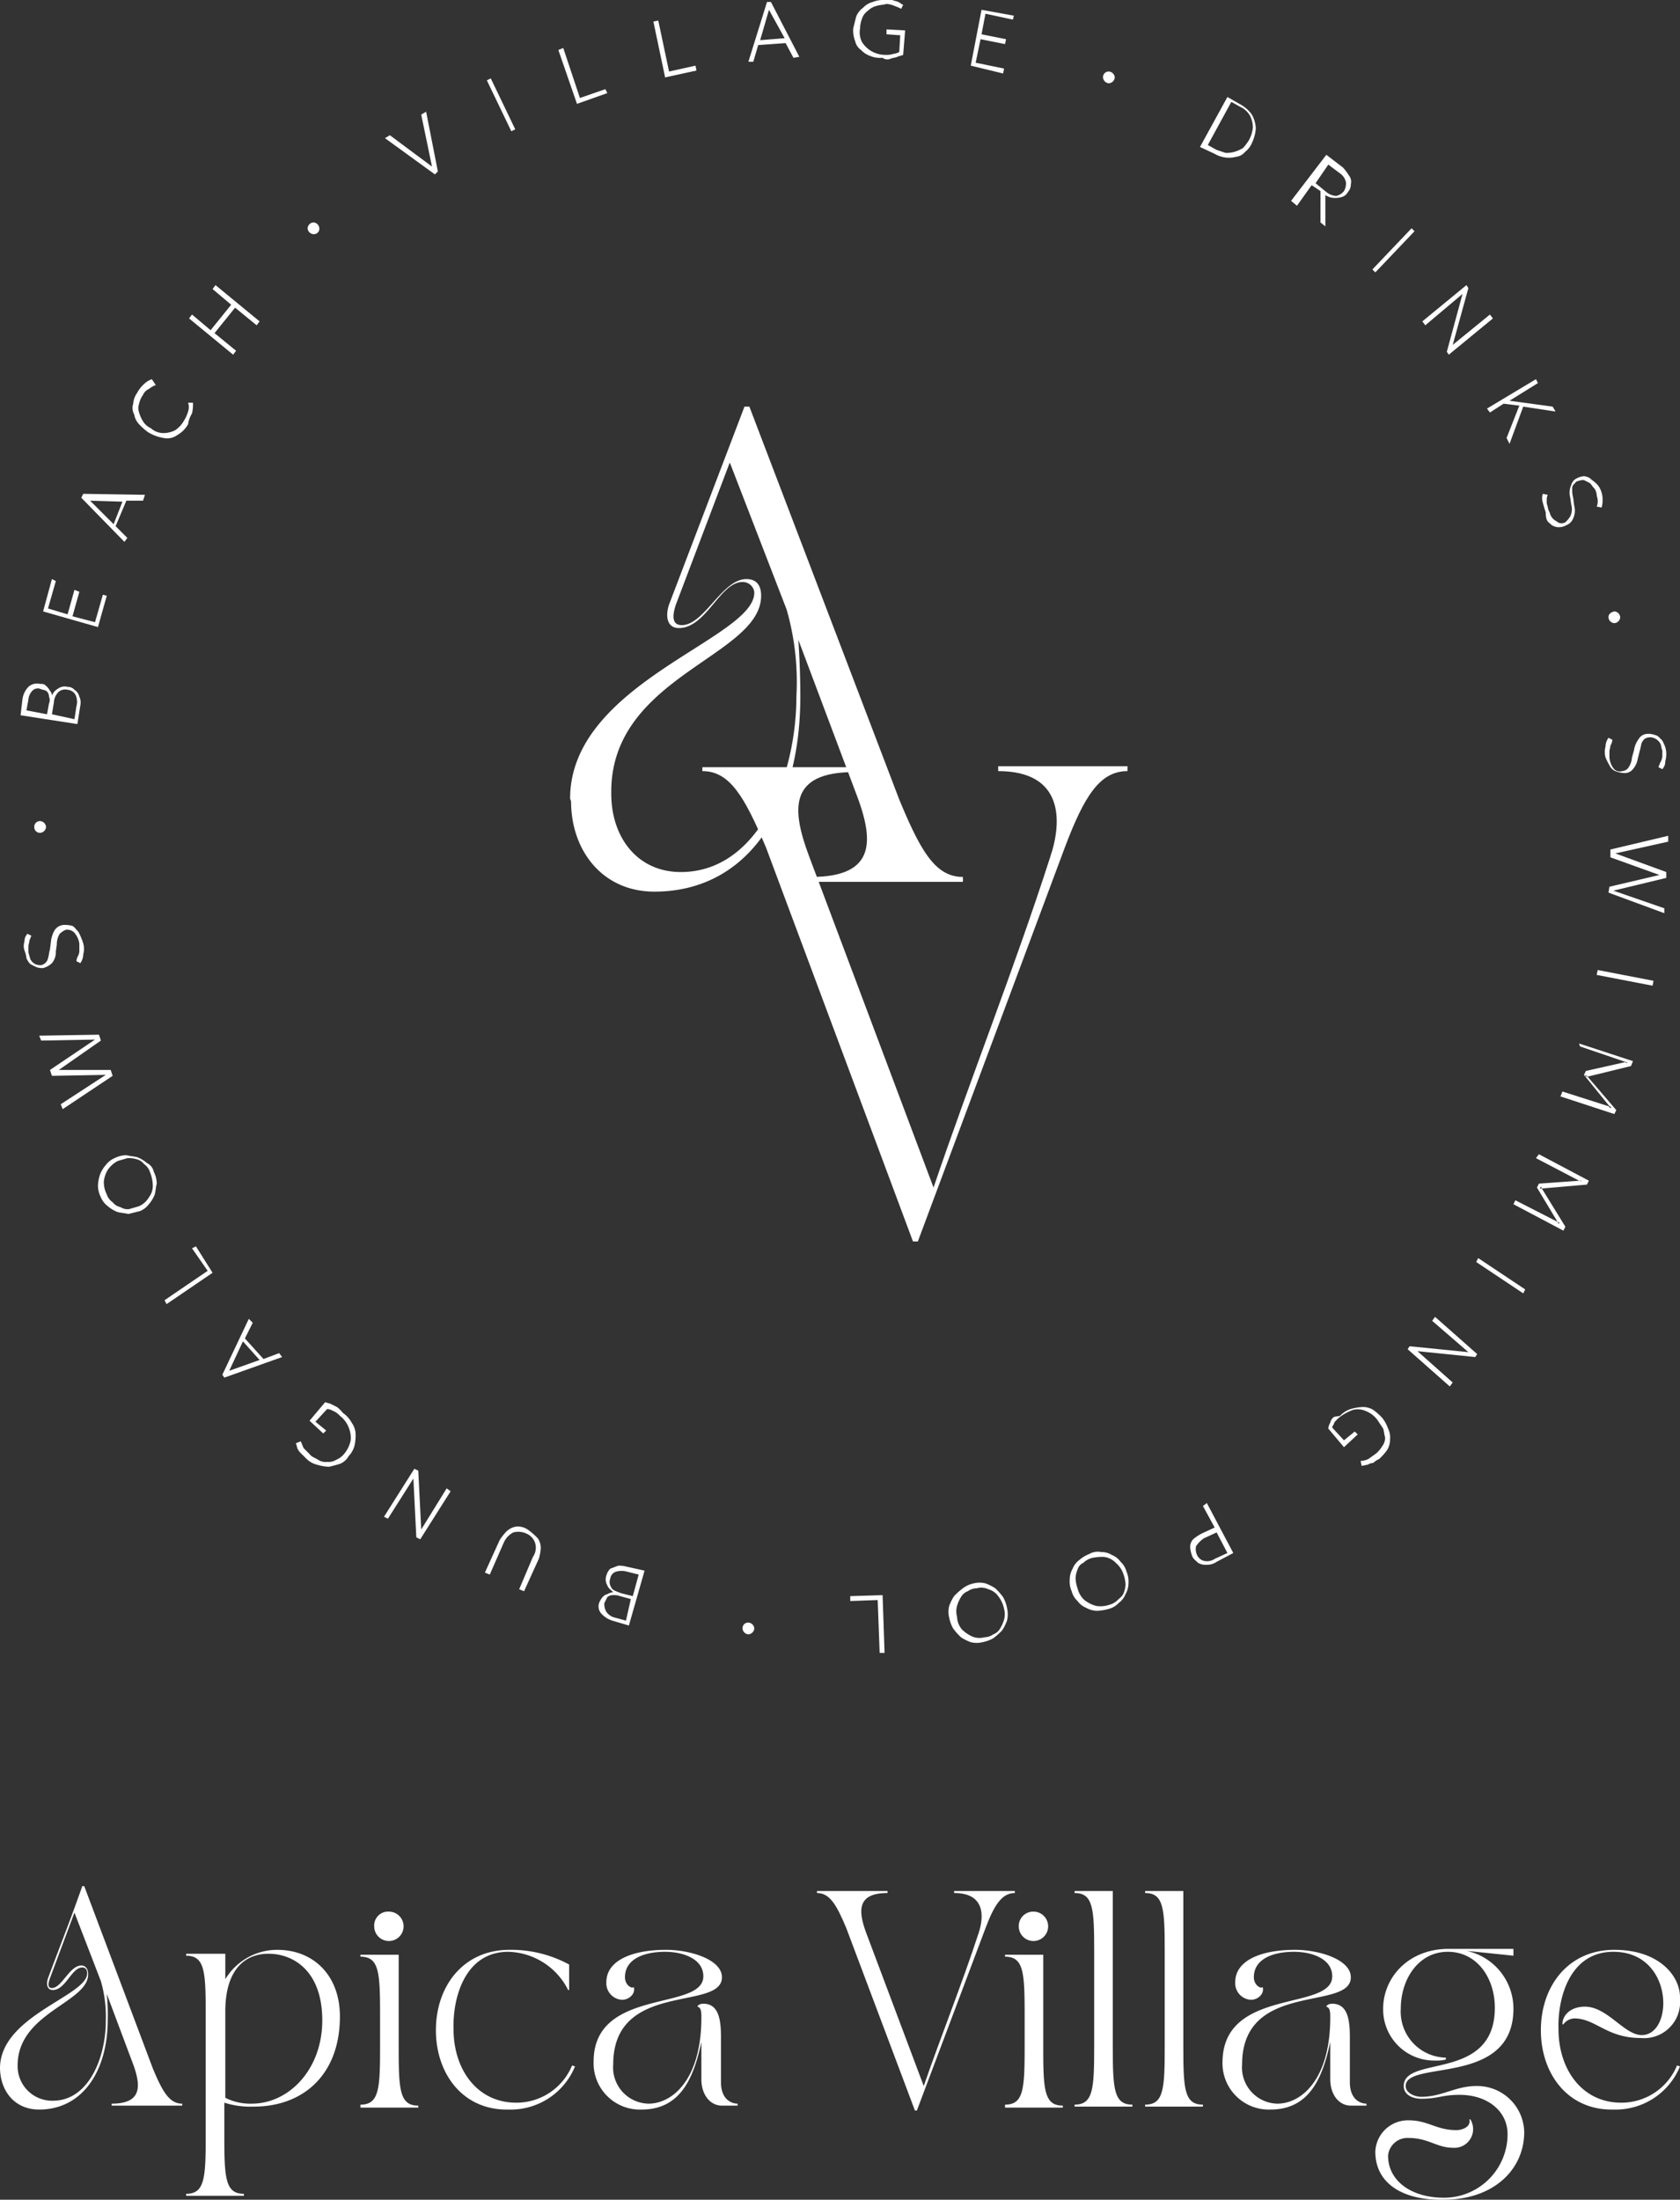 <svg xmlns="http://www.w3.org/2000/svg" width="171.503" height="224.504" viewBox="0 0 171.503 224.504">
  <rect x="0" y="0" width="171.503" height="224.504" fill="#333333" stroke="none"/>
  <g id="logo-con-scritta-bianco" transform="translate(-0.8)">
    <g id="Raggruppa_86" data-name="Raggruppa 86">
      <path id="Tracciato_40" data-name="Tracciato 40" d="M9.7,201.4c0-.4-.2-.6-.5-.6-1.1,0-1.7,2.3-3,2.3-.6,0-.7-.6-.5-1.2,1.3-3.5,2.2-5.7,3.5-9.4h.2l7,18.6c1,2.4,1.7,3.6,3,3.6v.2H12.2v-.2c3.1,0,3-1.8,2.2-4l-2.7-7.2a20.121,20.121,0,0,1,.1,2.6c0,5.3-2.6,9.2-7,9.2-2.6,0-4-2-4-4.3C.9,205.7,9.7,203.7,9.7,201.4Zm-3.5,13c3.7,0,5.4-4.5,5.4-8.1a13.177,13.177,0,0,0-.5-4.1l-2.7-7-2.5,6.7c-.3.8-.1,1,.2,1,1,0,1.8-2.3,3-2.3.4,0,.7.3.7.9,0,2.9-7.2,3.9-7.2,9.3A3.524,3.524,0,0,0,6.2,214.4Z" fill="#fff"/>
      <path id="Tracciato_41" data-name="Tracciato 41" d="M19.9,199.4h3.9V202a6.186,6.186,0,0,1,5.3-3c3.7,0,6.4,2.6,6.4,6.8,0,5.9-3.7,9.2-8.8,9.2a8.842,8.842,0,0,1-3-.4V218c0,4.3.1,5.9,2,5.9v.2H19.8v-.2c1.9,0,2-1.6,2-5.9V205.5c0-4.3-.1-5.9-2-5.9v-.2Zm3.9,14.7a5.666,5.666,0,0,0,2.7.6c3.8,0,7.2-3.5,7.2-8.5s-2.9-6.8-5.5-6.8c-2.3,0-4.4,1.5-4.4,5.9v8.8Z" fill="#fff"/>
      <path id="Tracciato_42" data-name="Tracciato 42" d="M37.6,215v-.2c1.9,0,2-1.6,2-5.9v-3.3c0-4.3-.1-5.9-2-5.9v-.2h3.9V209c0,4.3.1,5.9,2,5.9v.2H37.6Zm2.9-19.9a1.5,1.5,0,1,1-1.5,1.5A1.417,1.417,0,0,1,40.5,195.1Z" fill="#fff"/>
      <path id="Tracciato_43" data-name="Tracciato 43" d="M45.3,207.2c0-4.5,2.8-8.2,7.5-8.2a12.387,12.387,0,0,1,6.1,1.5v2.6h-.1a7.044,7.044,0,0,0-6.1-3.9c-4.5,0-5.7,4.8-5.6,7.9,0,4.1,2.4,7.5,6.4,7.5a6.142,6.142,0,0,0,5.7-3.8l.3.1a7.1,7.1,0,0,1-6.8,4.4C48.1,215.4,45.3,211.7,45.3,207.2Z" fill="#fff"/>
      <path id="Tracciato_44" data-name="Tracciato 44" d="M72.6,201.7c0-1.8-2.1-2.5-3.9-2.5-2.1,0-4.1.7-4.1,2.6,0,.8.7,1.2.9,1,.2.7-.5,1.3-1.2,1.3a1.694,1.694,0,0,1-1.6-1.8c0-2.2,2.6-3.3,6.1-3.3,2.5,0,5.7,1,5.7,2.8,0,3.5-11.1.3-11.1,8.9a3.692,3.692,0,0,0,3.6,4c2.4,0,5.4-2.4,5.4-8.8,0-.5,0-1-.4-1.1,0-.1.2-.3.6-.3,1.6,0,1.8,1.7,1.8,3.4v4.6c0,1.8,1.1,2.2,1.7,2.2v.2H74.5c-1.2,0-2.1-1.1-2.1-2.7v-3.8c-.8,3.8-2.2,6.9-6.1,6.9a4.727,4.727,0,0,1-4.9-4.9C61.4,202.8,72.6,205.3,72.6,201.7Z" fill="#fff"/>
      <path id="Tracciato_45" data-name="Tracciato 45" d="M84.2,193h7.2v.2c-3.1,0-3,1.8-2.2,4l5.9,15.7c1.8-5.2,3.9-10.4,5.6-15.6.6-1.8.6-4.1-2.5-4.1V193h6.2v.2c-1.3,0-2.1,1.2-3,3.6l-7,18.6h-.2l-7-18.6c-1-2.4-1.7-3.6-3-3.6Z" fill="#fff"/>
      <path id="Tracciato_46" data-name="Tracciato 46" d="M103.4,215v-.2c1.9,0,2-1.6,2-5.9v-3.3c0-4.3-.1-5.9-2-5.9v-.2h3.9V209c0,4.3.1,5.9,2,5.9v.2h-5.9Zm2.9-19.9a1.5,1.5,0,1,1-1.5,1.5A1.473,1.473,0,0,1,106.3,195.1Z" fill="#fff"/>
      <path id="Tracciato_47" data-name="Tracciato 47" d="M110.5,214.8c1.9,0,2-1.6,2-5.9v-9.8c0-4.3-.1-5.9-2-5.9V193h3.9v15.9c0,4.3.1,5.9,2,5.9v.2h-5.9Z" fill="#fff"/>
      <path id="Tracciato_48" data-name="Tracciato 48" d="M117.7,214.8c1.9,0,2-1.6,2-5.9v-9.8c0-4.3-.1-5.9-2-5.9V193h3.9v15.9c0,4.3.1,5.9,2,5.9v.2h-5.9Z" fill="#fff"/>
      <path id="Tracciato_49" data-name="Tracciato 49" d="M136.8,201.7c0-1.8-2.1-2.5-3.9-2.5-2.1,0-4.1.7-4.1,2.6,0,.8.7,1.2.9,1,.2.7-.5,1.3-1.2,1.3a1.694,1.694,0,0,1-1.6-1.8c0-2.2,2.6-3.3,6.1-3.3,2.5,0,5.7,1,5.7,2.8,0,3.5-11.1.3-11.1,8.9a3.692,3.692,0,0,0,3.6,4c2.4,0,5.4-2.4,5.4-8.8,0-.5,0-1-.4-1.1,0-.1.2-.3.6-.3,1.6,0,1.8,1.7,1.8,3.4v4.6c0,1.8,1.1,2.2,1.7,2.2v.2h-1.6c-1.2,0-2.1-1.1-2.1-2.7v-3.8c-.8,3.8-2.2,6.9-6.1,6.9a4.727,4.727,0,0,1-4.9-4.9C125.7,202.8,136.8,205.3,136.8,201.7Z" fill="#fff"/>
      <path id="Tracciato_50" data-name="Tracciato 50" d="M141.2,219.6a3.329,3.329,0,0,1,3.4-3.2c2,0,2.8,1,4.9,1,.5,0,1.5-.3,1.3-1.1h.1a1.909,1.909,0,0,1-1.8,2.9c-1.6,0-2.5-1-4.5-1a1.994,1.994,0,0,0-2.1,1.8c0,2.6,2.4,4.3,5.7,4.3a6.485,6.485,0,0,0,6.5-6.5c0-2.3-2-4-4.9-4-1.8,0-2.2.4-3.9.4-.9,0-1.8-.4-1.8-1.3,0-3.2,9.3-.4,9.3-8,0-3-1.8-5.7-4.8-5.7s-4.8,2.8-4.8,5.8a4.692,4.692,0,0,0,4.6,5v.2a4.1,4.1,0,0,1-1.1.1A5.207,5.207,0,0,1,142,205c0-3.1,2.5-6.1,6.7-6.1h6.6v.7l-4.8-.5a6.041,6.041,0,0,1,4.8,5.9c0,8-11,5.2-11,7.9,0,.7.9,1.1,1.6,1.1,2.1,0,3.5-1.1,5.6-1.1a4.8,4.8,0,0,1,4.9,4.7c0,3.8-3.1,6.9-8.2,6.9C144.1,224.6,141.2,222.9,141.2,219.6Z" fill="#fff"/>
      <path id="Tracciato_51" data-name="Tracciato 51" d="M158.1,207.2c0-4.5,2.8-8.2,7.5-8.2s6.8,2.8,6.7,5a3.68,3.68,0,0,1-4,4c-3.5,0-4.6-2-6.8-2a1.464,1.464,0,0,0-1.1.6h-.1c0-.9.8-1.8,2.3-1.8,2.3,0,4,2.9,5.8,2.9,3.3,0,3.3-8.5-2.9-8.5-4.5,0-5.7,4.8-5.6,7.9,0,4.1,2.4,7.5,6.4,7.5a6.142,6.142,0,0,0,5.7-3.8l.3.1a7.1,7.1,0,0,1-6.8,4.4C160.9,215.4,158.1,211.7,158.1,207.2Z" fill="#fff"/>
    </g>
    <g id="logo" transform="translate(600 21)">
      <path id="Tracciato_2" d="M-536.8,59.8c0-11.8,15.3-13.8,15.3-20,0-1.2-.6-1.7-1.5-1.7-2.5,0-4.3,4.7-6.6,4.7-.8,0-1.1-.6-.6-2.1l5.5-14.5,5.8,15a26.794,26.794,0,0,1,1,8.9c0,8-3.8,17.9-11.8,17.9-4.4,0-7.1-3.5-7.1-8v-.2Zm-4.1,1c0,5,3.2,9.2,8.5,9.2,9.4,0,14.9-8.2,14.9-19.9,0-2.3-.1-4.3-.2-5.8l5.9,15.7c1.8,4.7,2.1,8.5-4.6,8.5V69h15.5v-.5c-2.8,0-4.3-2.6-6.5-7.9l-15.3-40.1h-.5l-7.7,20.2c-.4,1.2-.2,2.4,1,2.4,2.8,0,4.2-4.7,6.5-4.7a1.188,1.188,0,0,1,1.2,1v.1c0,4.7-18.8,9.2-18.8,21l.1.3Z" fill="#fff" fill-rule="evenodd"/>
      <path id="Tracciato_3" d="M-527.5,57.7c2.8,0,4.3,2.6,6.5,7.8l15,40.2h.5l15-40.2c2-5.3,3.6-7.8,6.4-7.8v-.5h-13.2v.5c6.6,0,6.6,5,5.3,8.8-3.6,11.2-8.1,22.5-11.9,33.7l-12.7-33.8c-1.8-4.8-2.1-8.6,4.6-8.6v-.5h-15.5Z" fill="#fff" fill-rule="evenodd"/>
      <g id="Raggruppa_5">
        <path id="Tracciato_4" d="M-596.5,51.5l.2-1.1a1.489,1.489,0,0,1,.4-.9.778.778,0,0,1,.8-.2c.2.1.4.1.6.2a.713.713,0,0,1,.3.6.854.854,0,0,1,0,.7l-.2,1.1Zm2.6.4.2-1.2a1.606,1.606,0,0,1,.5-1.1,1.02,1.02,0,0,1,.9-.2,1.02,1.02,0,0,1,.8.5,1.672,1.672,0,0,1,.1,1.2l-.2,1.3Zm2.9-.9a1.412,1.412,0,0,0-.1-.9,1.157,1.157,0,0,0-.5-.7.908.908,0,0,0-.7-.3,1.163,1.163,0,0,0-1,.2,1.344,1.344,0,0,0-.6.7.764.764,0,0,0-.2-.5,1.755,1.755,0,0,0-.4-.5c-.2-.2-.3-.2-.6-.2a1.314,1.314,0,0,0-1.2.3,2.281,2.281,0,0,0-.6,1.2l-.2,1.7,5.8.9Zm2.7-11.2-.4-.1-.8,2.8-2.3-.6.7-2.5-.5-.2-.7,2.5-2-.6.8-2.8-.4-.2-.9,3.3,5.6,1.6Zm-1.7-9.7,3.3.1-.9,2.3Zm3.8,3.8-1.2-1.2,1.1-2.6h1.7l.2-.6-6.3-.1-.2.4,4.4,4.5Zm6.6-12.7a4.1,4.1,0,0,0,.1-1.1h-.5a1.388,1.388,0,0,1,0,.9,3.551,3.551,0,0,1-.4.9,2.932,2.932,0,0,1-.9,1,2.663,2.663,0,0,1-1.2.3,1.9,1.9,0,0,1-1.3-.5,1.779,1.779,0,0,1-.8-.7,3.553,3.553,0,0,1-.4-.9,1.388,1.388,0,0,1,0-.9,2.47,2.47,0,0,1,.4-.9,1.167,1.167,0,0,1,.6-.6,2.507,2.507,0,0,1,.7-.4l-.4-.6a2.178,2.178,0,0,0-.8.5,3.114,3.114,0,0,0-.7.9,2.1,2.1,0,0,0-.4,1.1,1.376,1.376,0,0,0,.1,1.1,1.905,1.905,0,0,0,.5,1,6.466,6.466,0,0,0,.9.8,4.418,4.418,0,0,0,1.6.6,1.736,1.736,0,0,0,1.4-.3,2.9,2.9,0,0,0,1.1-1.1,2.818,2.818,0,0,1,.4-1.1Zm4.5-6.4-2.2-1.8,2.1-2.6,2.2,1.8.3-.4-4.5-3.7-.3.4,1.9,1.6-2.1,2.6-1.9-1.6-.3.4,4.5,3.7Zm20.6-18.3-1.2-6.1-.5.3,1.1,5.3-4.3-3.2-.5.3,5.1,3.7Zm7.9-4.3-2.5-5.2-.4.2,2.5,5.2Zm9.4-3.7-.2-.4-2.6.9-1.7-5.1-.5.2,1.9,5.5Zm9.1-2.3-.1-.5-2.7.6-1.1-5.2-.5.1,1.2,5.7Zm7.4-6.2,1.6,2.9-2.5.2Zm-1.6,5.3.5-1.7,2.8-.2.8,1.5.6-.1-2.9-5.6h-.4l-1.9,6.1Zm14-.3c.2-.1.5-.1.7-.2s.4-.1.6-.2l.2-2.5-1.9-.1v.5l1.4.1-.1,1.7a1.421,1.421,0,0,1-.6.2,2.2,2.2,0,0,1-.8.1,2.813,2.813,0,0,1-2.4-1.3,2.2,2.2,0,0,1-.2-1.4,2.958,2.958,0,0,1,.2-1,1.555,1.555,0,0,1,.6-.8,1.934,1.934,0,0,1,.9-.5c.3-.1.7-.1,1-.2a2.353,2.353,0,0,1,.8.2,4.877,4.877,0,0,1,.7.3l.2-.4c-.2-.1-.3-.2-.5-.3s-.4-.1-.6-.2h-.7a2.953,2.953,0,0,0-1.3.2,2.075,2.075,0,0,0-1,.6,2.016,2.016,0,0,0-.7.9l-.3,1.2a2.953,2.953,0,0,0,.2,1.3,1.456,1.456,0,0,0,.6.9,2.361,2.361,0,0,0,.9.6,2.745,2.745,0,0,0,1.3.2A.8.8,0,0,0-508.3-15Zm11.5,1.5.1-.5-2.9-.6.5-2.4,2.5.5.1-.5-2.5-.5.4-2.1,2.8.6.1-.4L-499-20l-1.1,5.7Zm23.3,2.9.9.5a2.189,2.189,0,0,1,1,.9,2.662,2.662,0,0,1,.3,1.2,3.259,3.259,0,0,1-.4,1.3,5.547,5.547,0,0,1-.6.8,3.552,3.552,0,0,1-.9.4,2.769,2.769,0,0,1-.9.1l-.9-.3-.9-.5Zm-1.7,5.3A2.874,2.874,0,0,0-473-5a1.346,1.346,0,0,0,.9-.5,2.178,2.178,0,0,0,.7-.9,4.19,4.19,0,0,0,.4-1.5,3.255,3.255,0,0,0-.4-1.4,3.459,3.459,0,0,0-1.1-1l-1.4-.8L-476.7-6Zm11.6,1.1,1.2.9a1.456,1.456,0,0,1,.6.9,1.486,1.486,0,0,1-.2.9,1.374,1.374,0,0,1-.8.5,1.777,1.777,0,0,1-1-.4l-1.1-.9ZM-466.8,0l1.5-2.1.9.6V1.7l.5.4V-1.1a1.613,1.613,0,0,0,.9.3,2.2,2.2,0,0,0,.8-.1,1.024,1.024,0,0,0,.6-.5,1.135,1.135,0,0,0,.3-.8,1.02,1.02,0,0,0-.2-.9,5.547,5.547,0,0,0-.6-.8l-1.7-1.3-3.6,4.7Zm8,6.8,4-4.2-.3-.3-4,4.2Zm5.1,5.4,3.8-3.2-1.6,5.9.2.3,4.5-3.7-.3-.4-3.8,3.1,1.6-5.8-.2-.3-4.5,3.7Zm6.6,8.9,1.4-.9,1.6.2-1.3,3.3.3.6,1.4-3.8,3.3.5-.3-.5-4.4-.6,2.9-1.8-.2-.4-5,3Zm6.1,11.3a1.235,1.235,0,0,0,.8.4,1.486,1.486,0,0,0,.9-.2,1.208,1.208,0,0,0,.7-.7,1.9,1.9,0,0,0,.1-1.3l-.1-.8a2.768,2.768,0,0,1-.1-.9.551.551,0,0,1,.2-.5c.1-.1.2-.3.4-.3a1.268,1.268,0,0,1,.6-.1l.6.3c.2.2.3.4.5.6a1.421,1.421,0,0,1,.2.6c0,.2.1.3.1.6a1.268,1.268,0,0,1-.1.6l.5.1a2.768,2.768,0,0,0,.1-.9,2.388,2.388,0,0,0-.2-.9,1.794,1.794,0,0,0-.5-.7c-.2-.2-.4-.3-.6-.5a1.421,1.421,0,0,0-.6-.2,1.854,1.854,0,0,0-.7.2,1.057,1.057,0,0,0-.6.7,1.9,1.9,0,0,0-.1,1.3l.1.7a1.672,1.672,0,0,1-.1,1.2,2.651,2.651,0,0,1-.5.6.744.744,0,0,1-.9-.1,1.272,1.272,0,0,1-.7-.9,1.421,1.421,0,0,1-.2-.6,1.268,1.268,0,0,1-.1-.6,1.268,1.268,0,0,1,.1-.6l-.5-.1a1.387,1.387,0,0,0,0,.9c.1.4.2.7.3,1,0,.6.1.9.4,1.1Zm6.1,24.7a1.167,1.167,0,0,0,.6.6,2.92,2.92,0,0,0,.9.2,1.086,1.086,0,0,0,.9-.4,2.22,2.22,0,0,0,.5-1.1l.2-.8c.1-.3.1-.5.2-.8a1.381,1.381,0,0,1,.3-.4,1.083,1.083,0,0,1,1.1,0,1.2,1.2,0,0,1,.5.5c.1.2.1.5.2.7v.6a1.421,1.421,0,0,1-.2.6l-.2.5.4.2a1.135,1.135,0,0,0,.3-.8,2.768,2.768,0,0,0,.1-.9,2.353,2.353,0,0,0-.2-.8c-.1-.2-.2-.5-.4-.6a.918.918,0,0,0-.6-.4,1.7,1.7,0,0,0-.7-.1,1.05,1.05,0,0,0-.9.5,2.567,2.567,0,0,0-.5,1.2l-.2.7a2.1,2.1,0,0,1-.4,1.1.864.864,0,0,1-.6.3.806.806,0,0,1-.9-.3,2.1,2.1,0,0,1-.4-1.1v-.6c0-.2.1-.4.1-.6a1.421,1.421,0,0,0,.2-.6l-.4-.2a1.613,1.613,0,0,0-.3.9,2.054,2.054,0,0,0,0,1.1,5.892,5.892,0,0,0,.4.8Zm.1,9.4,5,1.8-5.1,1.2-.1.6,5.7,2.1v-.5l-5.2-1.8,5.4-1.3V68l-5.2-1.9,5.4-1.2v-.6l-5.9,1.4Zm-1.4,12,5.7,1.1.1-.5-5.7-1.1Zm-1.7,7.3,4.7,1.6h.1v.1l-.2-.1-4,.9-.2.4,2.6,3.2.2.1-.1.1-.2-.2-4.7-1.5-.2.5,5.5,1.8.2-.4-3-3.5-.2.1.1-.2.1.2,4.5-1.1.2-.5-5.5-1.8Zm-4.5,11.4,4.4,2.3h.2v.1l-.1-.1-4.2.3-.2.4,2.1,3.5.2.1-.1.1-.1-.2-4.3-2.2-.2.4,5.1,2.7.2-.4-2.4-3.9h-.2l.1-.2.1.2,4.6-.4.2-.4-5.1-2.7Zm-6.1,10.6,4.8,3.2.2-.4-4.8-3.2Zm-4.5,6,3.7,3.2-6-.6-.2.3,4.3,3.8.3-.4-3.6-3.2,5.9.6.2-.3-4.3-3.8Zm-10,9.8a.918.918,0,0,0-.4.6,1.421,1.421,0,0,0-.2.6l1.6,1.9,1.4-1.3-.3-.3-1.1.9-1.2-1.3c0-.2.2-.3.2-.5a3.394,3.394,0,0,1,.6-.6,5.387,5.387,0,0,1,1.3-.7,1.95,1.95,0,0,1,1.3.1,2.73,2.73,0,0,1,1.2.9l.6.9c.1.3.1.6.2.9a1.4,1.4,0,0,1-.3.9,2.7,2.7,0,0,1-.7.8l-.7.5a1.884,1.884,0,0,1-.8.2l.1.5c.2,0,.4-.1.6-.1a1.421,1.421,0,0,1,.6-.2,2.092,2.092,0,0,1,.6-.4,6.469,6.469,0,0,0,.8-.9,2.016,2.016,0,0,0,.3-1.1,1.978,1.978,0,0,0-.2-1.1,3.88,3.88,0,0,0-.6-1.1,6.47,6.47,0,0,0-.9-.8,2.016,2.016,0,0,0-1.1-.3,5.02,5.02,0,0,0-1.2.2,2.589,2.589,0,0,0-1.1.7Zm-10.9,13.9-1.3.6a1.389,1.389,0,0,1-1.1.2,1.057,1.057,0,0,1-.7-.6,1.412,1.412,0,0,1-.1-.9,3.044,3.044,0,0,1,.8-.8l1.3-.6Zm-2.5-4.8,1.2,2.2-1.3.6a4.7,4.7,0,0,0-.9.6,1.135,1.135,0,0,0-.3.8,2.92,2.92,0,0,0,.2.9c.1.3.4.5.6.7a1.486,1.486,0,0,0,.9.2,1.689,1.689,0,0,0,1-.3l1.7-.9-2.7-5.1Zm-10.1,5.2a1.974,1.974,0,0,1,1.2.6,2.55,2.55,0,0,1,.8,1.2,3.553,3.553,0,0,1,.2,1,2.388,2.388,0,0,1-.2.9c-.1.3-.4.5-.6.7a1.934,1.934,0,0,1-.9.5,2.769,2.769,0,0,1-1.3.1,3.38,3.38,0,0,1-1.2-.6,2.4,2.4,0,0,1-.7-1.2,3.553,3.553,0,0,1-.2-1,2.388,2.388,0,0,1,.2-.9,1.057,1.057,0,0,1,.6-.7,1.934,1.934,0,0,1,.9-.5,4.869,4.869,0,0,1,1.2-.1Zm-2.5.3a2.016,2.016,0,0,0-.7.9,2.279,2.279,0,0,0-.3,1.1,2.537,2.537,0,0,0,.2,1.2,2.075,2.075,0,0,0,.6,1,2.016,2.016,0,0,0,.9.7,2.279,2.279,0,0,0,1.1.3,5.02,5.02,0,0,0,1.2-.2,2.075,2.075,0,0,0,1-.6,2.016,2.016,0,0,0,.7-.9,2.279,2.279,0,0,0,.3-1.1,2.537,2.537,0,0,0-.2-1.2,2.075,2.075,0,0,0-.6-1,2.016,2.016,0,0,0-.9-.7,2.016,2.016,0,0,0-1.1-.3,1.721,1.721,0,0,0-1.2.2,3.328,3.328,0,0,0-1,.6Zm-9.3,3a1.834,1.834,0,0,1,1,.7,3.1,3.1,0,0,1,.6,1.3,2.054,2.054,0,0,1,0,1.1,3.553,3.553,0,0,1-.4.9,1.344,1.344,0,0,1-.7.6,1.613,1.613,0,0,1-.9.3,1.95,1.95,0,0,1-1.3-.1,3.591,3.591,0,0,1-1-.7,2.106,2.106,0,0,1-.5-1.3,2.054,2.054,0,0,1,0-1.1,3.553,3.553,0,0,1,.4-.9,1.344,1.344,0,0,1,.7-.6,1.613,1.613,0,0,1,.9-.3,1.733,1.733,0,0,1,1.2.1Zm-2.6-.1a6.469,6.469,0,0,0-.9.8,4.671,4.671,0,0,0-.5,1,2.437,2.437,0,0,0,0,1.2,3.583,3.583,0,0,0,.4,1.1,6.47,6.47,0,0,0,.8.9,4.672,4.672,0,0,0,1,.5,2.437,2.437,0,0,0,1.2,0,3.583,3.583,0,0,0,1.1-.4,6.469,6.469,0,0,0,.9-.8,4.671,4.671,0,0,0,.5-1,2.845,2.845,0,0,0,0-1.3,3.583,3.583,0,0,0-.4-1.1,6.47,6.47,0,0,0-.8-.9,4.672,4.672,0,0,0-1-.5,2.437,2.437,0,0,0-1.2,0,2.7,2.7,0,0,0-1.1.5Zm-11.5.8v.5l2.8-.1.2,5.4h.5l-.2-5.9Zm-22.9,2.5-1.1-.3a1.456,1.456,0,0,1-.9-.6,1.486,1.486,0,0,1-.2-.9l.3-.6a.845.845,0,0,1,.6-.2,1.7,1.7,0,0,1,.7.1l1.1.3Zm.7-2.5-1.2-.3c-.5-.2-.9-.3-1-.6a.972.972,0,0,1-.1-.9.858.858,0,0,1,.6-.7,2.054,2.054,0,0,1,1.1,0l1.2.3Zm-.6-3a2.768,2.768,0,0,0-.9-.1c-.3.1-.5.2-.8.3a1.612,1.612,0,0,0-.4.7,1.184,1.184,0,0,0,.1,1c.1.3.4.5.6.7a1.421,1.421,0,0,0-.6.2c-.4.1-.6.4-.8.8a1.091,1.091,0,0,0,.2,1.2,2.589,2.589,0,0,0,1.1.7l1.7.5,1.6-5.6Zm-11.3-4.1a1.905,1.905,0,0,0-1,.5,5.5,5.5,0,0,0-.7.9l-1.5,3.3.5.2,1.4-3.2a2.168,2.168,0,0,1,1-1.1,1.95,1.95,0,0,1,1.3.1,1.591,1.591,0,0,1,.9.9,1.632,1.632,0,0,1-.2,1.5l-1.4,3.3.5.2,1.5-3.3a4.254,4.254,0,0,0,.2-1.1,1.689,1.689,0,0,0-.3-1,6.466,6.466,0,0,0-.9-.8,1.844,1.844,0,0,0-1.3-.4Zm-7.1-3.9-2.6,4.2-.3-6-.4-.2-3.1,4.9.4.2,2.6-4.1.3,6,.4.2,3.1-4.9Zm-11.2-8.3-.6-.3c-.2-.1-.4-.1-.6-.2l-1.6,1.9,1.4,1.3.3-.3-1.1-.9,1.2-1.3a1.421,1.421,0,0,1,.6.2,1.794,1.794,0,0,1,.7.5,2.73,2.73,0,0,1,.9,1.2,2.745,2.745,0,0,1,.2,1.3,3.1,3.1,0,0,1-.6,1.3,2.178,2.178,0,0,1-.9.7,1.486,1.486,0,0,1-.9.2,1.345,1.345,0,0,1-.9-.2c-.3-.2-.7-.3-.9-.6l-.6-.6c-.1-.2-.2-.5-.3-.7l-.5.2c.1.2.1.4.2.6a1.755,1.755,0,0,0,.4.5l.5.5a2.384,2.384,0,0,0,1.1.6,5.019,5.019,0,0,0,1.2.2c.4-.1.8-.2,1.1-.3a1.765,1.765,0,0,0,.9-.8,2.384,2.384,0,0,0,.6-1.1,4.87,4.87,0,0,0,.1-1.2,2.1,2.1,0,0,0-.4-1.1,2.836,2.836,0,0,0-.9-1,3.081,3.081,0,0,0-.6-.6Zm-11-3.7,1.4-3,1.7,1.9Zm5.1-1.8-1.6.6-1.9-2.1.8-1.6-.4-.4-2.7,5.7.2.3,5.9-2.1Zm-8.5-10.9-.4.2,1.6,2.3-4.4,3,.2.4,4.7-3.2Zm-4.4-6.2a1.921,1.921,0,0,1-.4,1.2,2.189,2.189,0,0,1-1,.9c-.3.1-.7.2-1,.3a1.345,1.345,0,0,1-.9-.2,1.374,1.374,0,0,1-.8-.5,1.555,1.555,0,0,1-.6-.8,2.768,2.768,0,0,1-.3-1.3,2.842,2.842,0,0,1,.4-1.2,2.836,2.836,0,0,1,1-.9c.3-.1.7-.2,1-.3a2.769,2.769,0,0,1,.9.1,1.374,1.374,0,0,1,.8.5,1.555,1.555,0,0,1,.6.8,3.927,3.927,0,0,1,.3,1.4Zm-.6-2.3a3.328,3.328,0,0,0-1-.6c-.4-.1-.7-.1-1.1-.2a2.663,2.663,0,0,0-1.2.3,2.178,2.178,0,0,0-.9.7,3.328,3.328,0,0,0-.6,1,4.254,4.254,0,0,0-.2,1.1,2.662,2.662,0,0,0,.3,1.2,2.178,2.178,0,0,0,.7.9,3.328,3.328,0,0,0,1,.6c.4.1.7.1,1.1.2l1.2-.3a2.178,2.178,0,0,0,.9-.7,3.328,3.328,0,0,0,.6-1c.1-.4.1-.7.2-1.1a2.662,2.662,0,0,0-.3-1.2,1.272,1.272,0,0,0-.7-.9Zm-3.7-9.5h-5.3l4.3-3-.2-.6-6.1.1.2.5,5.5-.1-4.6,3.1.2.6,5.5-.1-4.6,3,.2.5,5.1-3.4Zm-3.3-14.1c-.2-.2-.4-.5-.6-.6a2.769,2.769,0,0,0-.9-.1,1.193,1.193,0,0,0-.9.5,2.843,2.843,0,0,0-.4,1.2l-.1.8c-.1.3-.1.6-.2.9a.85.85,0,0,1-.3.5.758.758,0,0,1-.4.2,1.268,1.268,0,0,1-.6-.1,1.2,1.2,0,0,1-.5-.5l-.2-.7v-.6c0-.2.1-.4.1-.6l.2-.5-.4-.2a1.135,1.135,0,0,0-.3.8,1.388,1.388,0,0,0,0,.9,3.092,3.092,0,0,1,.2.8,2.091,2.091,0,0,0,.4.6l.6.3a1.7,1.7,0,0,0,.7.1,2.044,2.044,0,0,0,.9-.5,1.746,1.746,0,0,0,.4-1.2l.1-.7a2.016,2.016,0,0,1,.3-1.1,2.093,2.093,0,0,1,.6-.4,1.008,1.008,0,0,1,.9.3,2.22,2.22,0,0,1,.5,1.1v.6a1.269,1.269,0,0,1-.1.6,1.422,1.422,0,0,0-.2.6l.4.2a1.613,1.613,0,0,0,.3-.9,2.055,2.055,0,0,0,0-1.1A6.115,6.115,0,0,0-591.2,74.1Zm-4.5-10.7a.576.576,0,0,0,.6.6.645.645,0,0,0,.6-.6.645.645,0,0,0-.6-.6h0A.576.576,0,0,0-595.7,63.4Zm27.9-61.1a.645.645,0,0,0,.6.6h0a.56.56,0,0,0,.6-.5V2.3a.645.645,0,0,0-.6-.6.645.645,0,0,0-.6.6Zm81.2-15.4a.645.645,0,0,0,.6.6.645.645,0,0,0,.6-.6.645.645,0,0,0-.6-.6.576.576,0,0,0-.6.6ZM-435,42a.645.645,0,0,0,.6.6.645.645,0,0,0,.6-.6.645.645,0,0,0-.6-.6q-.6.15-.6.6Zm-88.4,103.2a.645.645,0,0,0,.6.6.645.645,0,0,0,.6-.6.645.645,0,0,0-.6-.6A.576.576,0,0,0-523.4,145.2Z" fill="#fff" fill-rule="evenodd"/>
      </g>
    </g>
  </g>
</svg>
